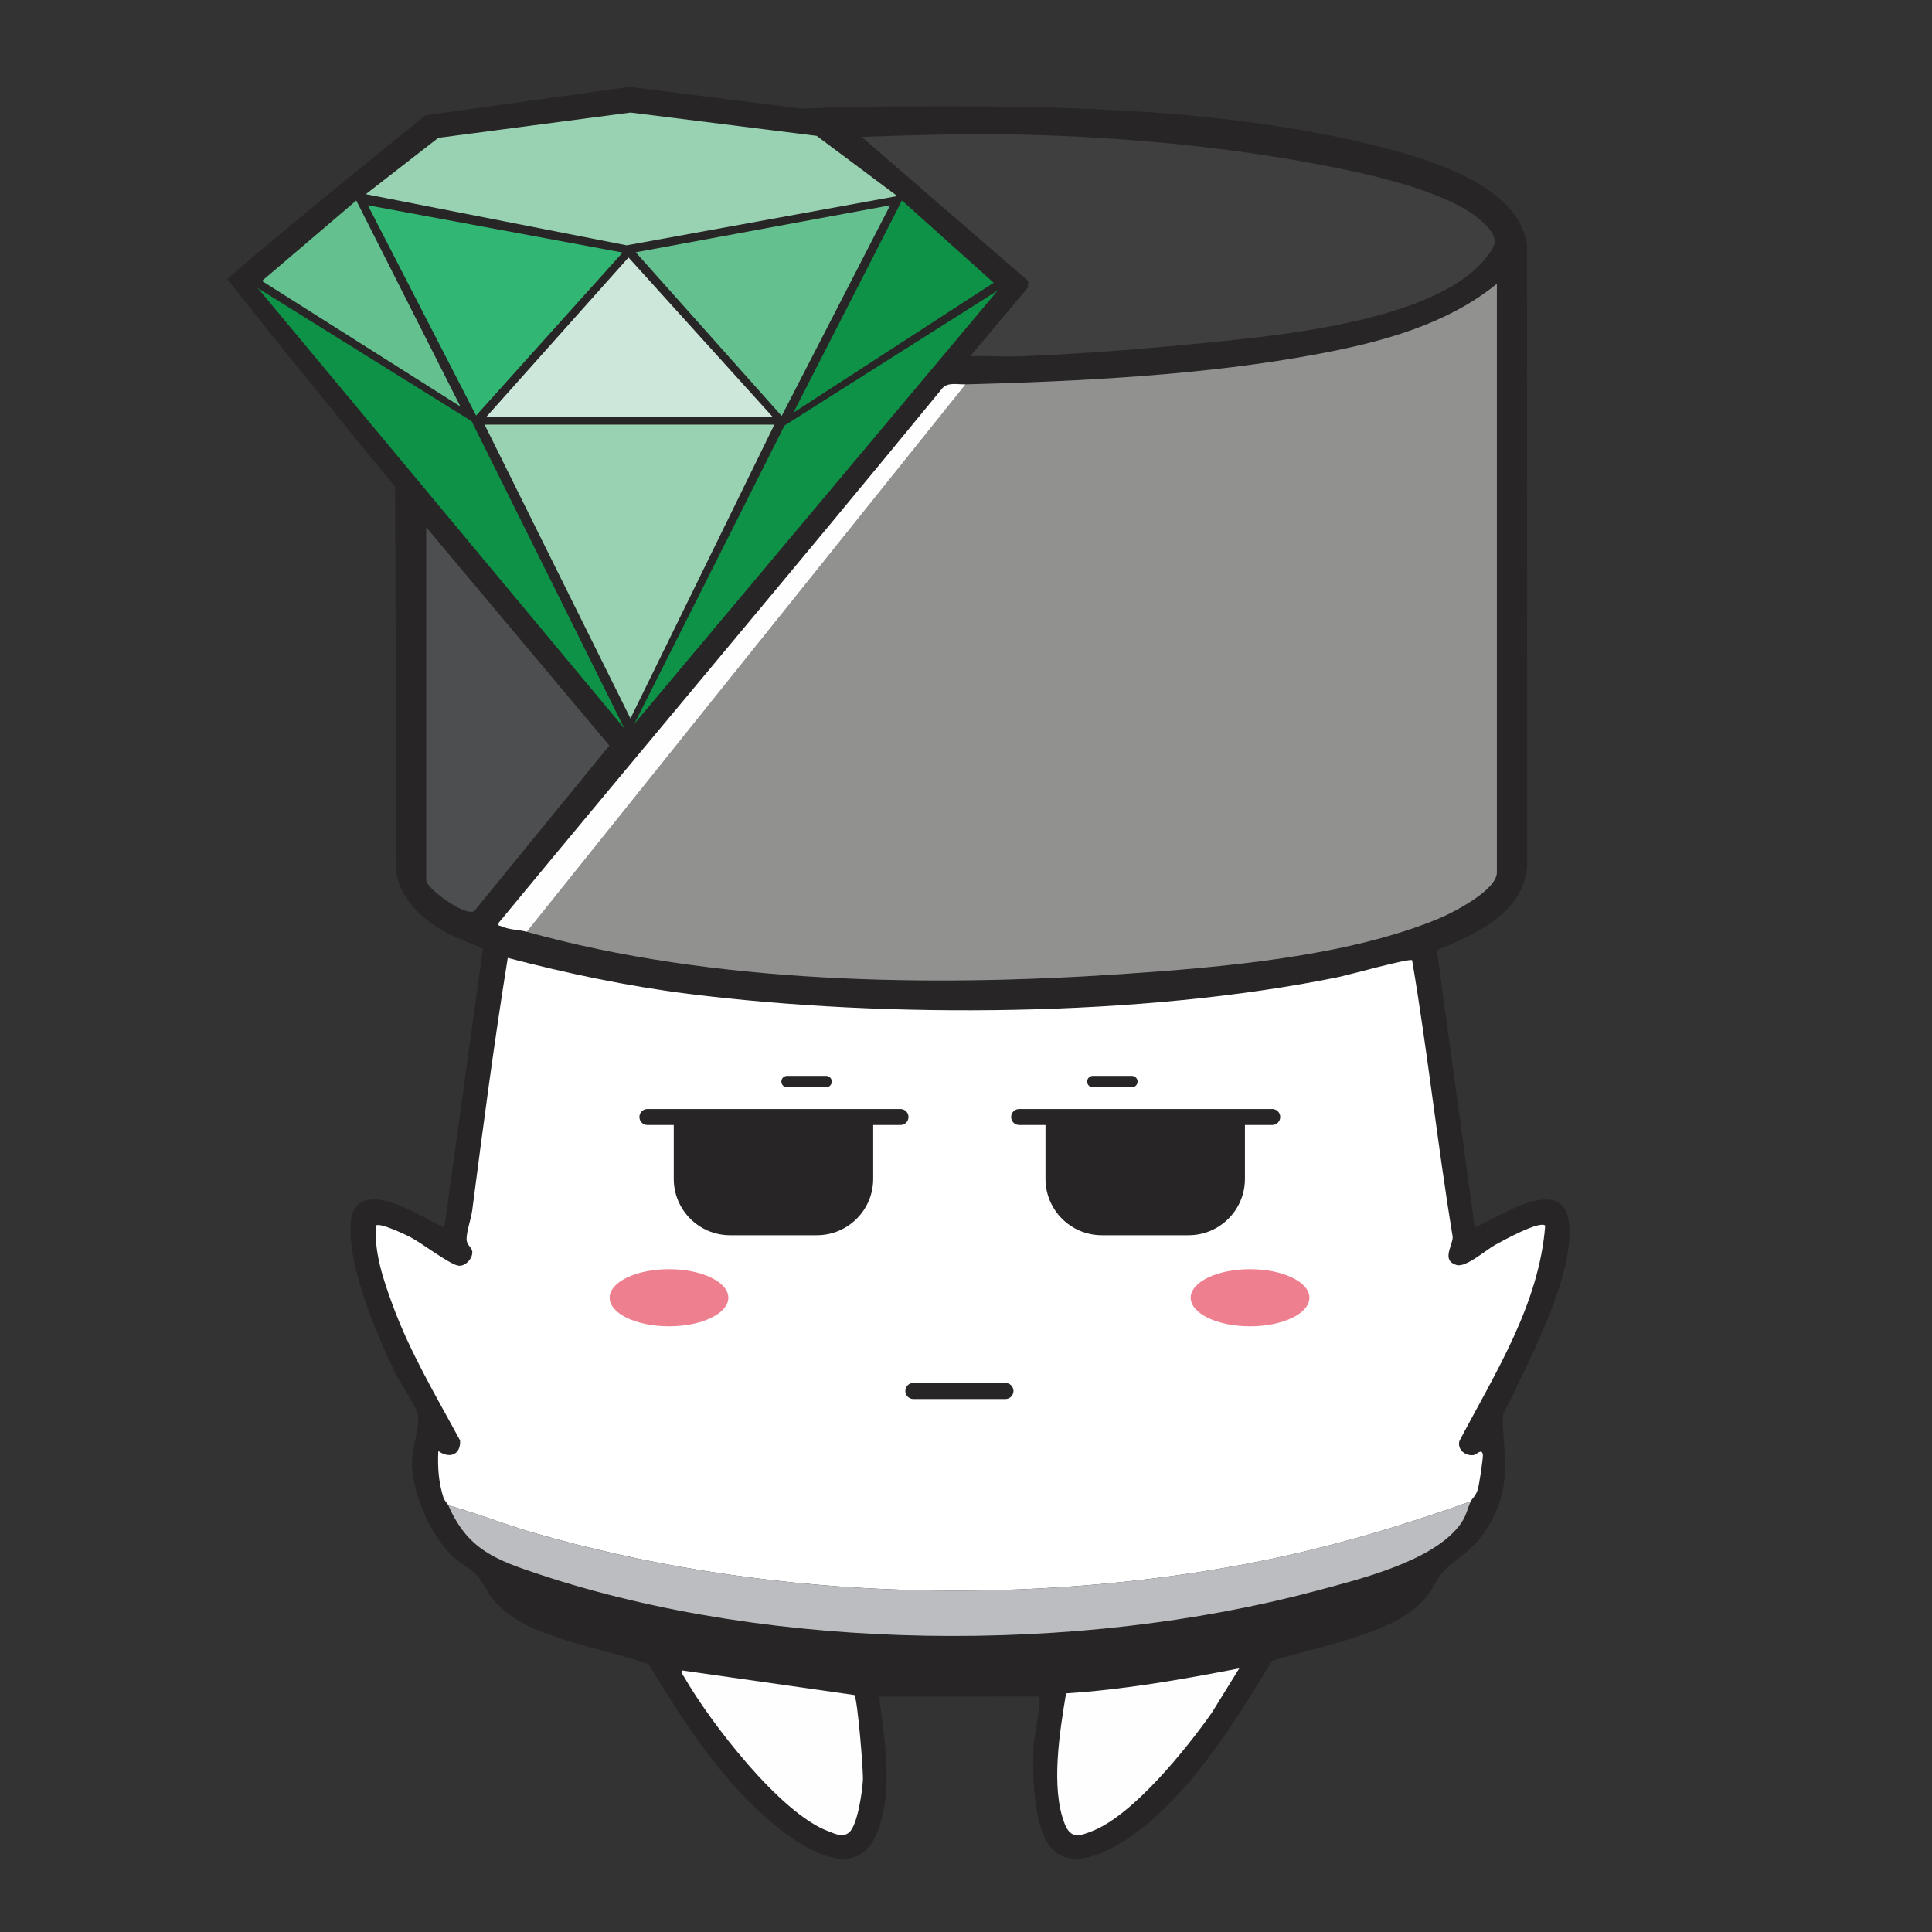 <?xml version="1.0" encoding="UTF-8"?>
<svg xmlns="http://www.w3.org/2000/svg" version="1.1" viewBox="0 0 960 960" width="960" height="960">
  <rect x="0" y="0" width="960" height="960" fill="#333333" stroke="none"/>
  <defs>
    <style>
      .st0 {
        fill: #3f3f3f;
      }

      .st1 {
        fill: #0d9247;
      }

      .st2 {
        fill: #ee7f8f;
      }

      .st3 {
        fill: #cde8da;
      }

      .st4 {
        fill: #fff;
      }

      .st5 {
        fill: #282526;
      }

      .st6 {
        fill: #65c090;
      }

      .st7 {
        fill: #31b773;
      }

      .st8 {
        fill: #919190;
      }

      .st9 {
        fill: #fefefe;
      }

      .st10 {
        fill: #bcbdc0;
      }

      .st11 {
        fill: #99d1b3;
      }

      .st12 {
        fill: #4d4e50;
      }
    </style>
  </defs>
  <g id="_レイヤー_1" data-name="レイヤー_1">
    <path class="st5" d="M779.767,609.516c-1.646-27.635-34.068-5.249-46.977.479l-18.837-137.837c18.865-7.723,43.103-18.363,44.868-41.622l-.053-308.019c-2.803-30.831-52.059-44.545-77.33-50.67-80.017-19.394-167.062-19.458-249.194-18.888-11.173.078-33.949,1.032-33.949,1.032l-85.51-10.835-101.241,14.103s-66.531,53.359-98.673,81.397l27.596,34.661c18.499,22.496,37.125,45.924,55.873,68.628l.684,192.316c2.766,13.826,13.541,23.125,25.441,29.559,2.452,1.326,12.216,5.234,17.479,7.593l-19.164,138.582c-10.328-4.445-31.327-19.351-42.275-12.035-.881.589-3.486,4.45-3.7,5.564-4.14,21.492,12.065,58.798,21.479,78.478,2.238,4.679,10.627,17.192,11.34,20.737,1.153,5.73-3.294,18.109-2.87,25.801.828,15.021,9.017,33.722,19.636,44.355,3.448,3.452,9.359,6.343,12.388,9.612,2.96,3.194,5.257,8.691,8.494,12.506,9.087,10.706,20.717,14.9,33.717,19.283,14.234,4.798,29.189,7.608,43.358,12.642,12.956,21.67,26.89,43.336,43.923,62.077,13.604,14.968,56.48,55.721,69.904,20.876,7.792-20.226,3.34-46.052.613-66.883l79.454-.019c1.542.197-2.338,20.109-2.493,22.477-.903,13.832-.677,40.075,7.599,51.471,9.859,13.577,29.119,3.385,39.922-3.95,29.076-19.74,52.926-57.967,70.754-87.74,16.693-4.968,34.233-8.75,50.557-14.95,10.097-3.835,19.128-8.523,26.173-16.827,3.09-3.642,4.775-8.305,7.496-11.504,5.872-6.905,14.695-10.811,20.971-20.029,12.772-18.76,11.04-31.51,9.582-52.451-.587-8.438.414-6.894,3.191-12.776,10.996-23.289,31.305-61.46,29.772-87.194ZM247.801,458.523c73.344-88.79,147.536-176.611,220.437-265.57,2.668-3.15,7.676-1.85,11.548-1.952,57.395-1.516,119.877-4.613,176.204-15.296,30.913-5.863,63.165-14.55,87.796-34.704v292.5c0,8.849-21.783,19.978-29.016,22.984-45.58,18.941-108.269,24.207-157.476,27.524-95.456,6.436-203.101,4.802-295.508-21.008-3.645-1.018-8.663-.918-12.75-2.778-1.037-.472-1.569.197-1.235-1.7ZM725.177,715.982c-1.175,4.302,2.864,7.6,7.046,7.042,1.457-.195,3.906-3.362,4.558-.493.341,1.501-1.78,15.154-2.479,17.483-1.067,3.555-2.924,4.66-3.516,5.987-1.984,4.446-2.129,7.646-5.998,12.502-14.039,17.62-49.432,26.252-70.988,32.012-118.371,31.626-269.178,30.507-385.797-8.231-21.714-7.213-35.624-12.289-45.217-34.283-.46-1.054-1.859-2.069-2.48-4.008-2.417-7.543-2.894-15.105-2.51-22.992,5.581,4.039,11.223,1.879,10.824-5.247-11.927-22.057-24.945-43.831-33.599-67.488-4.577-12.511-9.111-25.749-8.234-39.269,1.734-1.704,14.41,4.351,16.894,5.61,5.684,2.88,19.13,13.261,23.84,14.253,3.682.775,7.675-3.821,7.117-7.142-.353-2.098-2.807-3.063-2.801-6.063.009-3.86,2.265-10.067,2.815-14.289,5.445-41.859,10.924-83.744,17.649-125.38,29.602,7.73,59.686,14.084,90.11,17.891,98.374,12.309,225.3,11.512,322.426-8.326,4.909-1.003,35.225-9.438,36.828-8.43,7.732,45.609,12.611,91.757,20.162,137.442.075,4.47-5.852,11.715,1.929,14.022,4.62,1.37,14.501-7.402,19.135-9.979,3.547-1.973,22.238-12.267,24.899-9.607-2.997,39.086-24.821,73.194-42.611,106.985Z"></path>
    <path class="st4" d="M222.785,748c-.46-1.054-1.859-2.069-2.48-4.008-2.417-7.543-2.894-15.105-2.51-22.992,5.581,4.039,11.223,1.879,10.824-5.247-11.927-22.057-24.945-43.831-33.599-67.488-4.577-12.511-9.111-25.749-8.234-39.269,1.734-1.704,14.41,4.351,16.894,5.61,5.684,2.88,19.13,13.261,23.84,14.253,3.682.775,7.675-3.821,7.117-7.142-.353-2.098-2.807-3.063-2.8-6.063.009-3.86,2.265-10.067,2.815-14.289,5.444-41.859,10.924-83.744,17.649-125.38,29.602,7.73,59.686,14.084,90.11,17.891,98.374,12.309,225.3,11.512,322.426-8.326,4.909-1.003,35.225-9.438,36.828-8.43,7.732,45.609,12.611,91.757,20.162,137.442.075,4.47-5.852,11.715,1.929,14.022,4.62,1.37,14.501-7.402,19.135-9.979,3.547-1.973,22.238-12.267,24.899-9.607-2.997,39.086-24.821,73.194-42.611,106.985-1.175,4.302,2.864,7.6,7.046,7.042,1.457-.195,3.906-3.362,4.558-.493.341,1.501-1.78,15.154-2.479,17.483-1.067,3.555-2.924,4.66-3.516,5.987-37.319,13.405-75.697,24.525-114.793,31.707-114.349,21.004-240.392,16.137-351.992-16.421-13.836-4.036-27.321-9.436-41.214-13.286Z"></path>
    <path class="st8" d="M261.785,463l218-272c57.395-1.516,119.877-4.613,176.204-15.296,30.913-5.863,63.165-14.55,87.796-34.704v292.5c0,8.849-21.783,19.978-29.016,22.984-45.58,18.941-108.269,24.207-157.476,27.524-95.456,6.436-203.101,4.802-295.508-21.008Z"></path>
    <path class="st10" d="M730.785,746c-1.983,4.446-2.129,7.646-5.998,12.502-14.039,17.62-49.432,26.252-70.988,32.012-118.371,31.626-269.178,30.507-385.796-8.231-21.714-7.213-35.624-12.289-45.217-34.283,13.893,3.849,27.378,9.249,41.214,13.286,111.6,32.558,237.643,37.425,351.992,16.421,39.096-7.181,77.475-18.301,114.793-31.707Z"></path>
    <path class="st9" d="M479.785,191l-218,272c-3.645-1.018-8.663-.918-12.75-2.778-1.037-.472-1.569.197-1.235-1.7,73.344-88.79,147.536-176.611,220.437-265.57,2.668-3.15,7.676-1.85,11.548-1.952Z"></path>
  </g>
  <g id="_レイヤー_2" data-name="レイヤー_2">
    <path class="st5" d="M410.478,540.262h-19.386c-1.564,0-2.832-1.268-2.832-2.832s1.268-2.832,2.832-2.832h19.386c1.564,0,2.832,1.268,2.832,2.832s-1.268,2.832-2.832,2.832Z"></path>
    <path class="st5" d="M562.42,540.262h-19.386c-1.564,0-2.832-1.268-2.832-2.832s1.268-2.832,2.832-2.832h19.386c1.564,0,2.832,1.268,2.832,2.832s-1.268,2.832-2.832,2.832Z"></path>
    <polygon class="st11" points="384.785 211 313.275 357.01 240.785 211 384.785 211"></polygon>
    <polygon class="st7" points="182.79 102.005 236.569 206.504 309.362 125.491 182.79 102.005"></polygon>
    <polygon class="st6" points="442.297 102.022 315.889 125.36 388.408 206.711 442.297 102.022"></polygon>
    <polygon class="st3" points="241.785 207 312.302 127.935 383.785 207 241.785 207"></polygon>
    <polygon class="st1" points="315.188 359.676 389.803 211.45 495.743 144.37 315.188 359.676"></polygon>
    <polygon class="st6" points="177.034 99.641 130.173 139.602 228.775 202 177.034 99.641"></polygon>
    <polygon class="st1" points="128.076 143.15 310.288 362.061 234.362 209.305 128.076 143.15"></polygon>
    <polygon class="st11" points="445.868 97.432 311.387 121.893 181.775 96.49 217.779 68.493 313.301 55.922 405.788 67.498 445.868 97.432"></polygon>
    <polygon class="st1" points="493.759 140.5 448.176 99.614 394.234 205.054 493.759 140.5"></polygon>
    <path class="st0" d="M737.79,111.353c7.49,7.596,5.606,10.859-.621,18.174-24.914,29.264-97.967,36.828-134.522,40.478-31.429,3.138-63.352,5.772-94.963,7.037-8.479.339-17.063-.326-25.541-.051l28.506-34.01.352-3.263-82.854-71.712c27.396-.94,55.073-1.795,82.536-1.046,46.462,1.267,93.618,5.475,139.225,13.775,23.716,4.316,70.892,13.388,87.881,30.619Z"></path>
    <path class="st12" d="M211.785,262l90.982,108.474-67.181,82.316c-5.272,2.395-23.801-11.613-23.801-15.289v-175.5Z"></path>
    <path class="st5" d="M499.587,695.177h-45.726c-2.209,0-4-1.791-4-4s1.791-4,4-4h45.726c2.209,0,4,1.791,4,4s-1.791,4-4,4Z"></path>
    <path class="st9" d="M615.78,829.005l-13.56,21.929c-12.585,17.937-38.916,50.667-59.194,58.806-6.631,2.662-10.947,4.186-13.985-3.497-7.087-17.922-2.425-46.106.676-64.812,29.016-1.868,57.599-6.91,86.063-12.426Z"></path>
    <path class="st9" d="M424.544,842.249c1.547,1.79,4.484,37.5,4.231,42.241-.305,5.714-2.669,22.607-6.912,26.085-3.234,2.652-6.938.61-10.447-.705-23.956-8.974-58.675-54.322-71.443-76.557-.64-1.114-1.515-1.818-1.182-3.308l85.754,12.244Z"></path>
    <ellipse class="st2" cx="332.417" cy="644.84" rx="29.491" ry="14.193"></ellipse>
    <ellipse class="st2" cx="621.146" cy="644.84" rx="29.491" ry="14.193"></ellipse>
    <path class="st5" d="M447.458,551.059h-125.774c-2.193,0-3.97,1.778-3.97,3.97s1.778,3.97,3.97,3.97h13.101v26.772c0,15.464,12.536,28,28,28h43.1c15.464,0,28-12.536,28-28v-26.772h13.573c2.193,0,3.97-1.778,3.97-3.97s-1.778-3.97-3.97-3.97Z"></path>
    <path class="st5" d="M632.172,551.059h-125.774c-2.193,0-3.97,1.778-3.97,3.97s1.778,3.97,3.97,3.97h13.101v26.772c0,15.464,12.536,28,28,28h43.1c15.464,0,28-12.536,28-28v-26.772h13.573c2.193,0,3.97-1.778,3.97-3.97s-1.778-3.97-3.97-3.97Z"></path>
  </g>
</svg>
